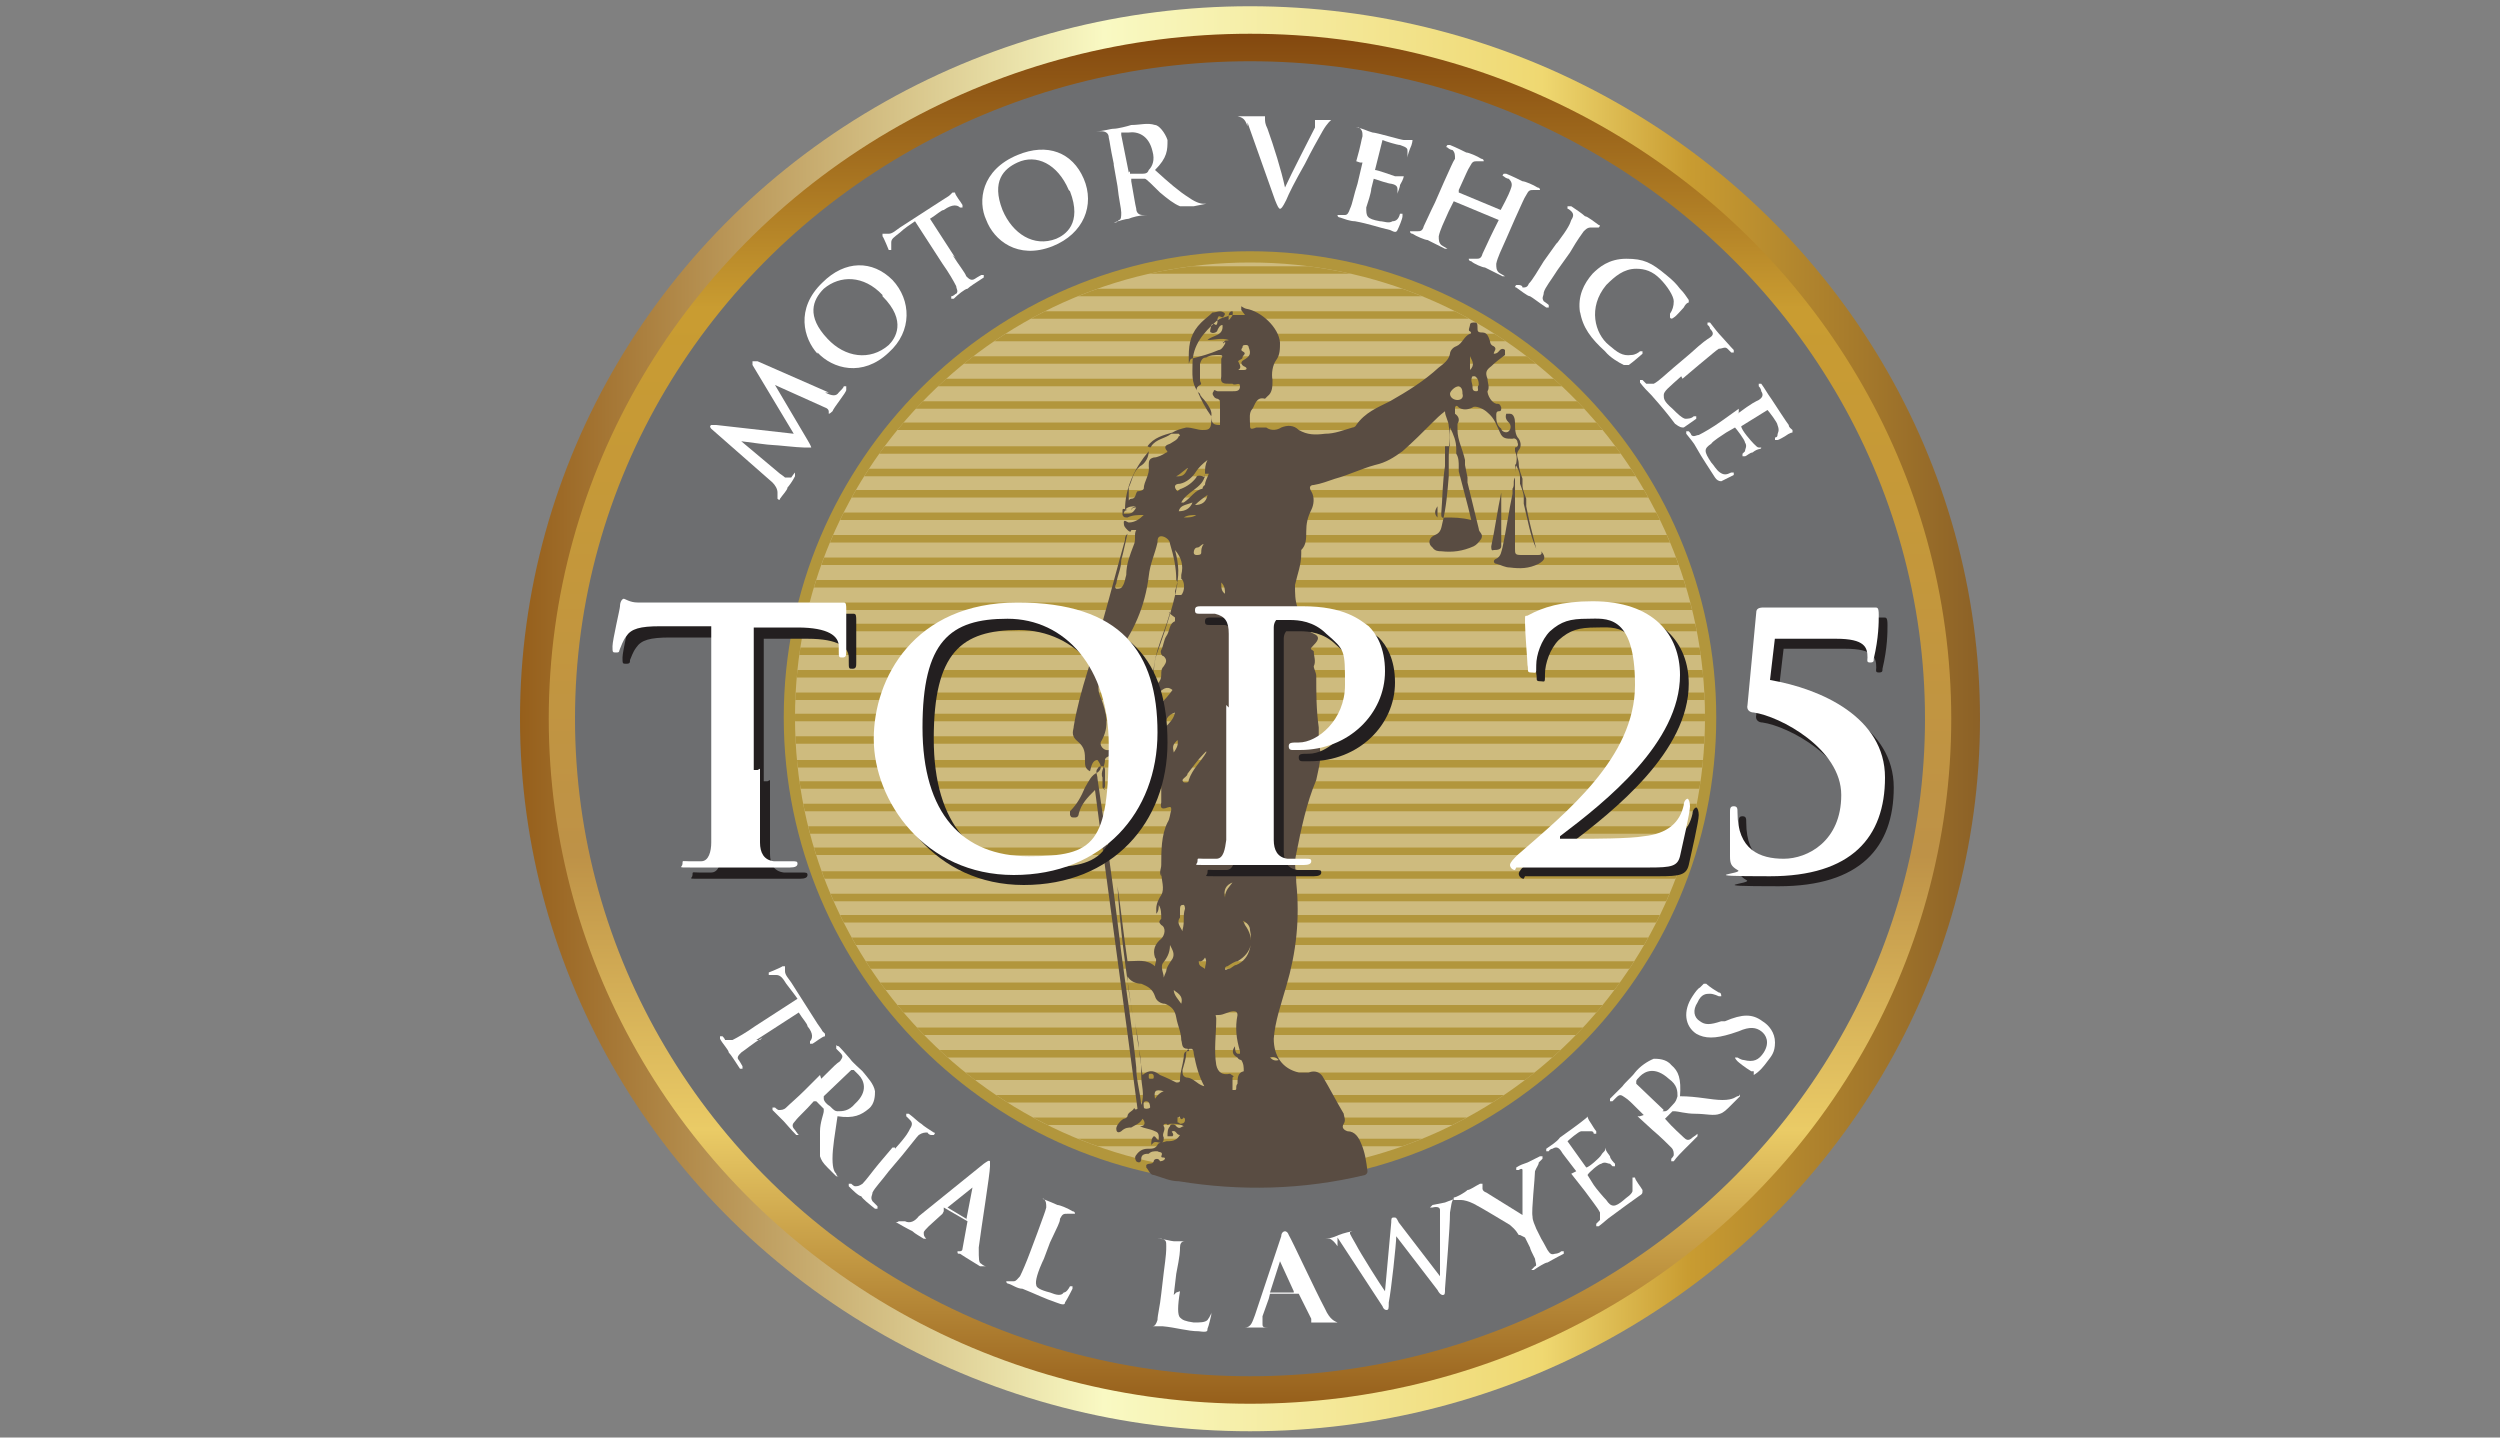<?xml version="1.0" encoding="UTF-8"?>
<svg id="Layer_2" xmlns="http://www.w3.org/2000/svg" width="200" height="115" xmlns:xlink="http://www.w3.org/1999/xlink" version="1.1" viewBox="0 0 200 115">
  <rect x="0" y="0" width="200" height="115" fill="#808080" stroke="none"/>
  <!-- Generator: Adobe Illustrator 29.2.1, SVG Export Plug-In . SVG Version: 2.1.0 Build 116)  -->
  <defs>
    <linearGradient id="linear-gradient" x1="41.6" y1="57.5" x2="158.4" y2="57.5" gradientUnits="userSpaceOnUse">
      <stop offset="0" stop-color="#965f1b"/>
      <stop offset=".4" stop-color="#f9f9c3"/>
      <stop offset=".7" stop-color="#efd871"/>
      <stop offset=".8" stop-color="#c99c31"/>
      <stop offset="1" stop-color="#8c6127"/>
    </linearGradient>
    <linearGradient id="linear-gradient1" x1="100" y1="112.3" x2="100" y2="2.7" gradientUnits="userSpaceOnUse">
      <stop offset="0" stop-color="#965f1b"/>
      <stop offset=".2" stop-color="#eacb66"/>
      <stop offset=".4" stop-color="#be9247"/>
      <stop offset=".8" stop-color="#c99c31"/>
      <stop offset="1" stop-color="#83480f"/>
    </linearGradient>
    <clipPath id="clippath">
      <circle cx="100" cy="57.4" r="36.4" fill="none"/>
    </clipPath>
  </defs>
  <ellipse cx="100" cy="57.5" rx="58.4" ry="57" fill="url(#linear-gradient)"/>
  <ellipse cx="100" cy="57.5" rx="56.1" ry="54.8" fill="url(#linear-gradient1)"/>
  <g>
    <ellipse cx="100" cy="57.5" rx="54" ry="52.6" fill="#6d6e70"/>
    <g>
      <path d="M100,94.2c-20.3,0-36.8-16.5-36.8-36.8s16.5-36.8,36.8-36.8,36.8,16.5,36.8,36.8-16.5,36.8-36.8,36.8Z" fill="#cebb7e"/>
      <path d="M100,21c20.1,0,36.4,16.3,36.4,36.4s-16.3,36.4-36.4,36.4-36.4-16.3-36.4-36.4,16.3-36.4,36.4-36.4M100,20.1c-20.5,0-37.3,16.8-37.3,37.3s16.8,37.3,37.3,37.3,37.3-16.8,37.3-37.3-16.8-37.3-37.3-37.3h0Z" fill="#b2963c"/>
    </g>
    <g clip-path="url(#clippath)">
      <g>
        <rect x="60.4" y="57.1" width="79.2" height=".6" fill="#b2963c"/>
        <rect x="60.4" y="58.9" width="79.2" height=".6" fill="#b2963c"/>
        <rect x="60.4" y="60.8" width="79.2" height=".6" fill="#b2963c"/>
        <rect x="60.4" y="62.5" width="79.2" height=".6" fill="#b2963c"/>
        <rect x="60.4" y="64.3" width="79.2" height=".6" fill="#b2963c"/>
        <rect x="60.4" y="66.1" width="79.2" height=".6" fill="#b2963c"/>
        <rect x="60.4" y="67.8" width="79.2" height=".6" fill="#b2963c"/>
        <rect x="60.4" y="69.7" width="79.2" height=".6" fill="#b2963c"/>
        <rect x="60.4" y="71.5" width="79.2" height=".6" fill="#b2963c"/>
        <rect x="60.4" y="73.2" width="79.2" height=".6" fill="#b2963c"/>
        <rect x="60.4" y="75" width="79.2" height=".6" fill="#b2963c"/>
        <rect x="60.4" y="76.9" width="79.2" height=".6" fill="#b2963c"/>
        <rect x="60.4" y="78.6" width="79.2" height=".6" fill="#b2963c"/>
        <rect x="60.4" y="80.4" width="79.2" height=".6" fill="#b2963c"/>
        <rect x="60.4" y="82.2" width="79.2" height=".6" fill="#b2963c"/>
        <rect x="60.4" y="84" width="79.2" height=".6" fill="#b2963c"/>
        <rect x="60.4" y="85.8" width="79.2" height=".6" fill="#b2963c"/>
        <rect x="60.4" y="87.6" width="79.2" height=".6" fill="#b2963c"/>
        <rect x="60.4" y="89.4" width="79.2" height=".6" fill="#b2963c"/>
        <rect x="60.4" y="91.1" width="79.2" height=".6" fill="#b2963c"/>
        <rect x="60.4" y="21.3" width="79.2" height=".6" fill="#b2963c"/>
        <rect x="60.4" y="23.1" width="79.2" height=".6" fill="#b2963c"/>
        <rect x="60.4" y="24.9" width="79.2" height=".6" fill="#b2963c"/>
        <rect x="60.4" y="26.7" width="79.2" height=".6" fill="#b2963c"/>
        <rect x="60.4" y="28.5" width="79.2" height=".6" fill="#b2963c"/>
        <rect x="60.4" y="30.3" width="79.2" height=".6" fill="#b2963c"/>
        <rect x="60.4" y="32.1" width="79.2" height=".6" fill="#b2963c"/>
        <rect x="60.4" y="33.8" width="79.2" height=".6" fill="#b2963c"/>
        <rect x="60.4" y="35.7" width="79.2" height=".6" fill="#b2963c"/>
        <rect x="60.4" y="37.5" width="79.2" height=".6" fill="#b2963c"/>
        <rect x="60.4" y="39.2" width="79.2" height=".6" fill="#b2963c"/>
        <rect x="60.4" y="41" width="79.2" height=".6" fill="#b2963c"/>
        <rect x="60.4" y="42.8" width="79.2" height=".6" fill="#b2963c"/>
        <rect x="60.4" y="44.6" width="79.2" height=".6" fill="#b2963c"/>
        <rect x="60.4" y="46.4" width="79.2" height=".6" fill="#b2963c"/>
        <rect x="60.4" y="48.2" width="79.2" height=".6" fill="#b2963c"/>
        <rect x="60.4" y="49.9" width="79.2" height=".6" fill="#b2963c"/>
        <rect x="60.4" y="51.8" width="79.2" height=".6" fill="#b2963c"/>
        <rect x="60.4" y="53.6" width="79.2" height=".6" fill="#b2963c"/>
        <rect x="60.4" y="55.4" width="79.2" height=".6" fill="#b2963c"/>
      </g>
    </g>
    <path d="M99.3,24.5c0,0,.3.2.4.2,1.2.2,2.6,1.5,2.7,2.7,0,.5,0,1-.3,1.4s-.4,1.1-.3,1.6c0,.5,0,1-.4,1.3l-.2.2c-.7-.2-.8.5-1,.8-.3.3-.2.8-.2,1.2s0,.5.5.3c.3,0,.5,0,.8,0,.4.3.9.2,1.2,0,.5-.2,1-.2,1.4.2.7.4,1.3.4,2.1.3.8,0,1.5-.3,2.2-.5,0,0,.2,0,.3-.2.7-1,1.7-1.4,2.7-1.9,1.4-.8,2.7-1.6,3.9-2.7.4-.3.8-.6.9-1.1,0-.2.2-.5.5-.6.5-.2.6-.8,1.1-1,0,0,.2,0,0-.2-.2,0,0-.4,0-.5,0-.2.2-.2.4-.2s.2.2.2.4c0,.3,0,.4.4.4s.5.4.6.7c0,0,0,.3.3.4.3.2,0,.4,0,.6.3,0,.4-.2.5-.3,0,0,.2-.2.4,0,0,.2,0,.3,0,.4-.4.3-.8.6-1.1.9-.4.3-.5.5-.3,1,0,.3.2.7,0,1,0,.3.3.9.7,1,.2,0,.3,0,.4.3,0,.2,0,.3-.2.3s-.2.2-.2.3c0,.4,0,.8.4,1.1,0,.2.4.4.6.2s.2-.5,0-.7-.3-.4-.2-.7c0,0,.2,0,.3,0,.3,0,.4.4.4.7,0,.5,0,1,.3,1.3.2.3.2.7,0,.9-.3.4,0,.7,0,1.1,0,.4.2.9.3,1.2,0,.2,0,.3,0,.5,0,.4.2.8.3,1.1,0,.2,0,.4,0,.6.2,1.1.5,2.2.8,3.4-.5-1.1-.7-2.4-1-3.6,0-.2,0-.3,0-.5,0-.4-.2-.8-.3-1.1,0-.2,0-.3,0-.5,0-.4-.2-.8-.4-1.1,0,.4,0,.7,0,1v1.7c0,1.3,0,2.8,0,4.1,0,.4,0,.5.5.5s.9,0,1.3,0c.2,0,.4,0,.3-.3.4.5.3.7-.2,1-.8.4-1.5.4-2.3.3-.4,0-.7-.2-1.1-.3-.2,0-.3-.3,0-.4.4-.2.4-.6.5-.9.3-1.4.5-2.9.8-4.3,0,0,0-.3,0-.4.2-.3,0-.6.2-.9v-.4c0-.6.3-1.1,0-1.7,0,0,0-.3,0-.3.2,0,.3-.2.2-.4,0-.2-.2-.4-.4-.3-.5,0-.8,0-1-.5-.3-.6-.4-1.1-1-1.6-.3-.3-1-.6-1.2-.4-.4.2-.8.2-1.1,0,0,0-.2-.3-.3,0,0,0,0,.3,0,.5.3.2.4.5.2.8v.5c0,.8.4,1.5.6,2.4,0,.2,0,.3,0,.4l.2,1c0,.2,0,.3,0,.4.3,1.2.6,2.5.9,3.7,0,.3.4.4.2.8-.2.3-.4.5-.6.6-.9.4-1.7.5-2.6.4-.2,0-.5,0-.7-.3-.4-.3-.3-.8.2-1s.5-.6.6-1c.3-1.2.4-2.5.5-3.7v-1.6c0-.8.2-1.5,0-2.4,0-.4-.3-.8-.3-1.2-.4.3-.7.6-1,.9-.8.8-1.5,1.5-2.4,2.3-.7.5-1.3.9-2.2,1.1-1.1.3-2.1.8-3.2,1.1-.6.2-1.1.4-1.7.5-.3,0-.4.2-.2.5.3.5.2,1.1,0,1.5-.3.6-.4,1.1-.4,1.7s0,1.1-.4,1.5v.3c0,.9-.3,1.6-.5,2.5,0,.7,0,1.2.2,1.8,0,.3.3.6.4.9,0,.6.4,1,.9,1.2s.4.5,0,.9-.2.3,0,.5c0,.4.2.8,0,1.2,0,.2.2.5.2.8,0,1.3,0,2.7.2,4.1,0,.4,0,.9,0,1.2.3,1.1,0,2-.2,3-.8,1.9-1.2,3.9-1.6,5.9-.2.8,0,1.5,0,2.3.3,2.9,0,5.6-.8,8.3-.4,1.4-.9,2.8-1,4.2,0,1.4.7,2.4,2,2.7.3,0,.5,0,.8,0,.5-.2.9,0,1.1.3.6,1,1.1,2,1.7,3,0,.2.2.5,0,.8s0,.5.3.6c.6,0,.9.5,1.1,1,.3.7.4,1.4.5,2.2q0,.2-.2.3c-5,1.2-10,1.3-14.9.5-.7,0-1.3-.3-2-.5-.3,0-.4-.4-.6-.6v-.2c.2-.2.5,0,.6-.3,0-.2.4-.3.5,0,0,0,.3,0,.4-.2,0-.2-.3,0-.3-.2.2-.4-.2-.3-.3-.4-.3,0-.5,0-.7.2-.2,0-.6,0-.6.4s-.3.3-.4.2c0,0-.2-.3,0-.5.2-.3.5-.5.9-.5s.6,0,.8-.3c0-.2.5-.2.7-.3.4,0,.8,0,1.1-.5-.3,0-.3-.4-.6-.3-.2,0,.2.2,0,.4-.2,0-.4,0-.4,0,0-.3,0-.6.2-.8,0-.2.4-.2.5,0,.3.3.4,0,.6,0-.3-.2-.7-.2-1-.2s-.2.2-.4,0c0,0-.3,0-.2.2.2.3-.2.6,0,.9,0,.2,0,.5-.4.4s-.4,0-.6.2c0-.3,0-.5.2-.7.2,0,.2.3.4.3,0,0,0,0,0-.2s0-.4-.3-.5c-.4-.2-.8-.2-1.2-.4.5,0,.4-.4.2-.6-.2.4-.6.5-.9.7-.2,0-.5,0-.8.3-.3.2-.4,0-.4-.2,0-.3.4-.7.6-.8,0,0,.2,0,.3-.2,0-.3.4-.4.5-.6s0,.2.3,0c-1.1-8.4-2.3-16.9-3.4-25.5-.6.6-1.1,1.1-1.3,1.9,0,0,0,.3-.3.3s-.3,0-.4-.2c0,0,0-.2,0-.3.6-.6.9-1.2,1.2-1.9.3-.5.5-1,1-1.2.4-.3.3-.6,0-1-.4,0-.5.5-.6.9-.4-.2-.4-.5-.4-.8,0-.7,0-1.1-.6-1.6s-.3-.9-.3-1.2c.5-3,1.6-5.7,2.4-8.7.6-2.1,1.1-4.1,1.7-6.2,0-.2,0-.3.2-.5-.2.8-.3,1.4-.5,2.1,0,.7-.3,1.2-.4,1.9,0,0-.2.3,0,.4.2,0,.4,0,.5-.2.2-.3.2-.6.3-.9,0-.9.3-1.6.6-2.4.2-.4,0-.9.2-1.2,0,0,0,0,0,0h-.4s0,.3-.3,0c-.2-.2-.3-.3-.3-.6s.3,0,.4,0c.5,0,.9-.3,1.2-.6-.5,0-.9,0-1.3.2-.2,0-.3,0-.4-.2v-.4c0-.2.3,0,.4,0h0c0,0-.3,0-.3.3.6,0,.7,0,1-.5-.2,0-.3,0-.4.2h0c0-.2.3-.3.4-.3-.3,0-.7,0-.9.3,0-1.8.8-3.4,1.9-4.7,0,.5-.3,1-.7,1.2-.6.5-.6,1.1-.9,1.7,0,.3,0,.6,0,.9s0,0,.2,0c.4,0,.3-.4.5-.6h0c0,0,.4,0,.5-.2,0-.6.5-1.1.4-1.8,0-.4,0-.6.4-.7.3,0,.7-.2,1-.4,0,0,.2,0,0-.2-.2-.3,0-.4.3-.5.3-.2.6-.3.7-.6,0,0,.2,0,0-.2h-.6c-.5.4-1.2.4-1.6,1,0,0,0,.2-.3,0,.5-.7,1.3-.9,2-1.1.3-.2.7-.3,1.1-.4.5,0,.9.2,1.3.2s.7,0,.7-.7,0-.3,0-.4c-.5-.7-.8-1.3-1.1-2-.5-.7-.4-1.4-.4-2.2,0-1.5.9-2.5,1.9-3.4.3-.3.8-.3,1.1-.5h1.2l-.3-.4ZM96.5,60.1s0,0-.2.2c-.5.5-.9,1.1-1.3,1.6,0,.2-.3.3-.4.5,0,0-.2,0,0,0,0,0,0,.2.2.2s.3,0,.3-.2c.3-.9,1-1.5,1.4-2.2,0,0,0,0,0-.2h0ZM94.7,89.4s-.2.3-.3,0c0-.2,0,0-.2,0,0,0,0,.2,0,.3,0,.2,0,0,.2.2.4,0,.4-.2.4-.4h0ZM96.6,39.6c-.3.2-.7.5-1,.8.5,0,.9-.2,1-.8h0ZM95.9,76.9h0c0,.4.2.4.5.6,0-.3.2-.6,0-.9,0,0-.2.4-.5.3ZM115.6,35.7v1.6c-.2,1.2-.2,2.6-.3,3.8,0,.2,0,.4.3.3.7,0,1.3,0,2.1.2-.3-1.3-.7-2.7-1-3.9v-.4c0-.3,0-.7-.2-1,0,0,0-.3,0-.4,0-.6-.2-1.1-.5-1.7v1.5h-.4ZM96.4,37.9c0,.6-.5,1-.9,1.3-.4.3-.8.6-1,1h.2c.6-.4.9-1,1.5-1.1,0,0,0-.2.2-.3,0-.3.2-.6.3-.9h-.3c0-.4,0-.7.2-1.1-.4.3-.7.6-.9.9-.3.5-.8.9-1.3,1-.5,0-.5.3-.2.6,0,0,.2-.2.3-.2.5-.2.9-.5,1.2-.9,0-.2.4-.2.7,0h0ZM94,43.8h0v.2c.3,1.1.4,2.1,0,3.3,0,0,0,.2,0,.3.2,0,.4,0,.5,0,.3-.3.3-1.1,0-1.3v-.3c.2-.8,0-1.4-.5-2ZM97.9,27.5h0c0-.4.3-.2.4-.3-.6-.2-1.1,0-1.7,0,.4-.4,1.3-.3,1.2-1.2-.2,0-.3.2-.4.4,0,.2-.4.3-.5.2-.2,0,0-.4,0-.6.2-.2.3,0,.4,0,.2-.2,0-.5.2-.7.2,0,.3.2.4,0,0,0,.2-.2,0-.3-.3-.2-.6,0-.9,0-.3.3-.6.5-.9.8-.8.8-1,1.6-1,2.7s0,.3.2.2c.8-.2,1.5-.4,2.2-.7.2,0,.4-.3.5-.5s0,0-.2-.2ZM88.4,63.2c-.2,0,0-.2,0-.3,0-.5,0-.9,0-1.3,0,0,0-.3-.2-.3s-.3,0-.4.2c-.2.2,0,.5,0,.8.2,1.3.4,2.8.6,4.1.5,3.3.9,6.5,1.3,9.8.4,3.1.9,6.1,1.2,9.2,0,1,.3,1.9.4,3,.3-.9,0-1.6,0-2.3,0-.8,0-1.4-.2-2.2,0-.7-.2-1.4-.3-2.1h0c.2,1.3.4,2.8.6,4.2.6-.5,1-.3,1.4,0,.5.2.9.4,1.3.6.2,0,.3,0,.3-.2,0-.6.2-1.1.3-1.8,0-.2,0-.5.3-.5s0-.2,0-.2c-.5,0-.4-.4-.5-.7,0-.6-.3-1.2-.4-1.8s-.4-.9-.9-1.1c-.3,0-.7-.2-.8-.6-.2-.6-.6-.8-1.1-1-.4,0-.9-.2-1.1-.6,0,1.1.3,2.1.4,3.1h0c-.5-3.4-1-6.8-1.2-10.3.3,2,.5,4,.8,6,.8,0,1.5-.2,2.2.4,0-.3.2-.5,0-.7-.2-.6,0-1.1.5-1.5.3-.3.4-.9,0-1.1-.2-.2-.2-.3,0-.5,0-.4,0-.8-.2-1.1,0,.2,0,.5-.2.7,0-.2,0-.3,0-.4,0-.4.2-.8.4-1.1.3-.5,0-1.2,0-1.8v.3c-.2-.3,0-.6,0-.9,0-1.1,0-2.4.5-3.4.2-.3.2-.7.3-1,0-.2,0-.3-.3-.2-.5.2-.6,0-.5-.4,0-.6,0-1.1,0-1.7v-.2c-.2,0-.2-.4-.2-.6,0-1-.2-1.9-.4-2.9-.3-1.5,0-3.1,0-4.6s.2-1.7.5-2.6c.5-1.4,1-3,1.3-4.4,0-.3.2-.5,0-.8,0-1-.2-1.9-.5-2.9,0-.3-.4-.6-.7-.6s-.3.3-.3.5c-.2.9-.6,1.7-.7,2.7-.3,2.4-1.2,4.5-2.7,6.4-.4.6-.8,1.1-1.1,1.7-.3.6-.3,1.1,0,1.7.4,1.1.7,2.2,0,3.4-.2.3.2.8.6.7.4-.2.9-.4,1.1-.8,0-.2.2-.3.4-.2.2,0,.3.2.3.3,0,.2,0,.3-.3.4-.4,0-.8.4-1.1.6-.2.2-.7.2-.7.5,0,.5-.4,1-.2,1.4,0,.3,0,.7,0,1v-.2ZM98.6,86.2c0,0,0,.3,0,.4v.6h.2c.2,0,0-.3.2-.5,0-.4,0-.9.5-1h0c0-.3,0-.6-.2-.9,0,0-.2,0-.3-.2-.4-.2-.5-.5-.2-.9,0,.2,0,.5.2.6,0,0,0,0,.2,0v-.2c-.3-1-.4-1.9-.2-2.9q0-.3-.3-.3c-.4,0-.8.3-1.2.3s-.2,0-.2.3c0,1.2-.2,2.5,0,3.7q.2.9,1.1.7h0l.3.2ZM97.6,33.9c0-.5,0-1.1,0-1.5s0-.4-.2-.5c0,0-.2,0-.3-.2,0,0-.2-.2,0-.4,0-.2.2,0,.3,0h1.2c.3,0,.6,0,.6-.4s-.4,0-.6-.2h-.2c-.5,0-.8,0-.7-.6v-.7c0-.2,0-.5,0-.7.2-.3,0-.3-.2-.3-.3,0-.7,0-1,.2-.3,0-.4.2-.5.5,0,.5,0,.9,0,1.3,0,.2.2.3,0,.4-.4.2-.3.5,0,.7,0,.2.3.4.5.7.2.3.5.7.4,1.1,0,.6.2.7.7.7h0ZM93.6,49c-.3,1.1-.7,2-1,3s-.4,2-.4,3.1,0,.3.2.3.3,0,.2-.3c0-.2,0-.3,0-.4.2-.2.3-.4.3-.7s0-.5.2-.7c.2-.3.3-.5,0-.8-.2,0-.3-.4-.2-.5.2-.4.2-.8.4-1.1.3-.4.2-1,.7-1.2v-.3c0,0-.3-.2-.5-.4h0ZM96.4,87c-.5-.9-.7-1.7-.9-2.7,0,0,0-.4-.2-.4s-.3,0-.4.3c0,.5-.2,1-.3,1.4,0,.3,0,.5.3.6.4,0,.7.3,1,.5,0,0,.3.2.5.2h0ZM120.1,39.4h0c-.3,1.4-.5,2.9-.8,4.3,0,.2,0,.4.2.3.2,0,.6,0,.6-.3v-4.4h0ZM92.8,78.7c.3-.3.3-.6.5-1,0-.3.3-.7.5-1,.2-.4,0-.7-.2-1.1,0,.7-.3,1.1-.6,1.5-.2.5.3,1,0,1.4h0ZM98.7,29.6c.2,0,.5,0,.8,0s.3-.2,0-.3c-.3-.2-.2-.4,0-.5.5-.3.6-.5.4-1,0,0,0-.2-.2-.2s-.3,0-.3.2c0,0-.2.2,0,.3.4.2,0,.3,0,.5,0,.2-.5.2-.3.4.3.5,0,.6-.3.7h0ZM99.3,73.5c.2.2.2.3.3.5.8,1.1.6,2.2-.6,2.9-.2,0-.5.2-.8.4,0,0-.2,0-.2.2s.2,0,.3,0c.2,0,.4-.3.6-.3,1.2-.5,1.3-1.9,1.1-2.8,0-.3-.2-.6-.7-.8h0ZM117,31.6c0-.3,0-.6-.3-.7-.3,0-.7.4-.7.6,0,.3.3.5.6.5s.5-.2.4-.5h0ZM93.8,55.2c-.5-.4-.8,0-1.1.2-.3.3,0,.6,0,1,.5-.4.8-.8,1.1-1.2h0ZM94.6,74.4c.2-.7,0-1.1.2-1.7,0,0,0-.4-.2-.3-.2,0-.2.2-.2.4s0,.4,0,.6c-.3.4,0,.7.2,1.1ZM93.2,58.2c.4-.4.7-.7.8-1.2-.6.2-.8.6-.8,1.2ZM118.3,30.9c0-.3,0-.6-.3-.8h-.2c-.2.3,0,.6,0,.8s0,.4.3.4,0-.3.2-.5h0ZM96.4,43.5c-.3,0-.4.3-.6.3s-.3.2-.3.4.2.2.2.2c.2,0,.4,0,.4-.2s0-.4.2-.7h0ZM95.1,37.4c-.4.2-.6.5-1,.7h0c0,0,0,0,.2,0,.5,0,.6-.4.8-.8ZM93.9,79.2c0,.4.4.8.6,1.1.2-.7-.4-.9-.6-1.1ZM94.3,40.9c.5,0,.9-.2,1.1-.7-.5.2-1,.2-1.1.7ZM91.7,88.7c0,0,.4,0,.3-.2,0,0,0-.4-.3-.4s-.2.3-.2.4,0,.2.2.2ZM98.6,70.6q-.8.3-.6,1.2c0-.6.4-.9.6-1.2ZM94.5,72.2h0c0-.5.2-1,.3-1.4h0c0,.5-.2,1-.3,1.4h0ZM92.4,87.9c.2-.3.4-.5.7-.6-.7-.2-.8,0-.7.6ZM94.2,59.2c-.4.4-.4.5-.3,1,.2-.3.4-.6.3-1ZM96.6,65c-.2.5-.3.9-.3,1.3,0-.5,0-1,.3-1.3ZM117.6,28.5v1.1c.4-.4.2-.7,0-1.1ZM95.7,41.2c-.3,0-.7,0-1,.2.4,0,.7,0,1-.2ZM98.3,25.6c.2-.2.4-.4.3-.7-.4,0-.3.5-.3.7ZM115,40.5c-.2.3-.3.6,0,.9,0-.3,0-.6,0-.9ZM98,47.5c0-.3,0-.6-.3-.9,0,.4,0,.7.3.9ZM102.3,84.8c-.2-.2-.4-.3-.7-.2.2.2.4.3.7.2ZM92.3,86.1c0,0,0-.2-.2-.2s-.2,0-.2.2,0,.2.2.2.2,0,.2-.2ZM96.7,64.6h0ZM96.8,64.4h0Z" fill="#594c42"/>
    <g>
      <path d="M61.6,62.4c0,2.6,0,4.8,0,5.9,0,.8.3,1.4,1.1,1.5.4,0,1,0,1.4,0s.5,0,.5.2-.2.3-.6.3h-8c-1.1,0-.6,0-.6-.3s0-.2.5-.2.8,0,1,0c.6,0,.8-.8.8-1.5,0-1.1,0-3.4,0-5.9v-11.4c-1.1,0-2.8,0-4.1,0-1.6,0-2.3.2-2.7.8-.3.4-.4.8-.5,1,0,.2,0,.3-.3.3s-.3,0-.3-.5.6-3,.6-3.2c0-.4.2-.6.3-.6s.5.3,1.1.3,1.8,0,2.8,0h11c.9,0,1.5,0,1.9,0,.4,0,.7,0,.8,0,.2,0,.2.2.2.6v3.3c0,.3,0,.5-.3.5s-.3,0-.3-.6v-.3c0-.8-.8-1.5-3.3-1.5h-3.5v11.4h.3Z" fill="#231f20"/>
      <path d="M70.7,59.9c0-4.8,3.2-10.9,11.5-10.9s11.2,4,11.2,10.4-4.4,11.4-11.5,11.4-11.2-5.9-11.2-10.9ZM89.6,60.5c0-6.2-3.5-10.1-8.1-10.1s-6.8,1.8-6.8,8.7,3.2,10.3,8.5,10.3,6.4-1,6.4-9Z" fill="#231f20"/>
      <path d="M99.1,57.5v-5.9c0-1-.3-1.4-1.1-1.6h-1.1c-.4,0-.5,0-.5-.3s.2-.3.6-.3h8c3.4,0,4.6,1.1,5.3,1.6.6.6,1.3,1.7,1.3,3.6,0,3.4-2.9,6.3-6.8,6.3s-.5,0-.6,0-.3,0-.3-.3.2-.3.8-.3c1.5,0,3.7-1.8,3.7-4.6s0-2.8-1.5-4.1c-1-1-2.2-1.1-2.9-1.1s-.9,0-1.1,0c0,0-.2.2-.2.6v11.1c0,2.6,0,4.8,0,5.9,0,.8.3,1.4,1.1,1.5.4,0,1,0,1.4,0s.5,0,.5.2-.2.3-.6.3h-7.9c-1.1,0-.6,0-.6-.3s0-.2.5-.2.8,0,1,0c.6,0,.7-.8.8-1.5,0-1.1,0-3.4,0-5.9v-4.9h0Z" fill="#231f20"/>
      <path d="M121.9,70.3c-.2,0-.4-.2-.4-.4s.3-.5.6-.8c3.9-3.4,9.4-7.8,9.4-13.6s-2.4-5.3-3.8-5.3-2.1.2-3,1c-.7.7-1.1,1.9-1.1,2.7s0,.6-.4.6-.2-.2-.3-.6c0-.3-.2-2.6-.2-3.4s0-.4.3-.6c1.1-.6,2.6-1.1,5.1-1.1,4.9,0,7,2.7,7,5.9,0,5.4-5.9,10.1-9.6,12.9,0,0,0,.2,0,.2h1.9c.5,0,3.7,0,4.8-.2,1.9-.2,2.9-1.1,3.2-2.5,0-.3.2-.5.3-.5s.2.3.2.6c0,.5-.6,3.1-.8,4-.2.8-.7.9-2.4.9h-10.9.2Z" fill="#231f20"/>
      <path d="M142.7,51.8l-.4,3.4c4.1.7,9.2,3,9.2,7.8s-2.7,7.9-9.2,7.9-1.9-.2-2.6-.5c-.5-.3-.6-.5-.6-1.1,0-1,0-2.6,0-3.5,0-.3,0-.5.3-.5s.3.2.3.5c0,3,1.8,3.7,3.7,3.7s4.6-1.4,4.6-5.1-4.9-6.3-7-6.6c-.3,0-.6-.2-.5-.6l.7-7.4c0-.3.2-.4.6-.4h6.8c.8,0,1.2,0,1.5,0h.6c.2,0,.3,0,.3.6s0,1.8-.4,3.5c0,.2,0,.3-.3.3s-.2-.2-.2-.4c0-.8-.2-1.5-2.5-1.5h-5.1Z" fill="#231f20"/>
    </g>
    <g>
      <path d="M66,31.4c.6.3.9.3,1.1,0,.2-.2.4-.4.4-.5,0,0,0,0,.2,0v.3c0,.2-1,1.4-1.1,1.7q-.2.2-.3.2v-.2s0-.2-.3-.3l-4-1.8,2.6,4.4c.3.5.3.6.3.6h-.6c-.5,0-2.2-.2-2.5-.2s-1.7-.2-2.5-.3l3.1,2.6c0,0,.3.2.4.3.2,0,.3,0,.5,0,0,0,.2-.3.3-.4,0,0,0,0,0,0v.3c-.2.4-.5.8-.6.9,0,.2-.4.6-.6.9,0,0,0,.2-.2,0v-.2s0,0,0-.3c0-.3-.2-.6-.4-.8l-4.9-4.3c0,0-.2-.2,0-.3h.4l6.2.7-3.3-5.5c0-.2,0-.3,0-.3h.4l5.7,2.5h-.4Z" fill="#fff"/>
      <path d="M65.4,28.3c-1.1-1.2-1.8-3.6.4-5.7,1.8-1.8,4-1.8,5.6-.2,1.5,1.6,1.6,4.1-.3,5.8-2.1,2-4.5,1.3-5.7,0h0ZM70.6,23.6c-1.5-1.6-3.4-1.6-4.7-.5-.9.9-1.4,2.2.3,4,1.4,1.5,3.4,1.8,4.9.5.5-.5,1.5-1.9-.5-3.9h0Z" fill="#fff"/>
      <path d="M76.2,20.4c.5.8,1,1.4,1.1,1.7.2.2.4.4.7.2,0,0,.3-.2.5-.3h.2s0,0,0,.2c-.6.4-1.1.7-1.3.9-.2,0-.8.5-1.1.8h-.2v-.2c.2,0,.3-.2.4-.2.2-.2,0-.4,0-.6-.2-.4-.6-1.1-1.1-1.8l-2.2-3.4c-.3.2-.9.6-1.2.9-.5.4-.7.5-.7.8v.6h-.2c0,0-.4-1-.5-1.1v-.2s.2,0,.5,0,.6-.3.9-.5l3.4-2.2c.3-.2.5-.3.6-.4,0,0,.2-.2.2-.2,0,0,0,0,.2,0,0,.2.5.8.6,1v.2s0,0-.2,0h0c-.2-.2-.6-.3-1.3.2-.2,0-.6.4-1.1.7l2.2,3.4-.2-.3Z" fill="#fff"/>
      <path d="M78.9,17.6c-.7-1.5-.4-4,2.5-5.2,2.4-1,4.4-.2,5.3,1.9s0,4.4-2.5,5.4c-2.8,1.1-4.7-.5-5.3-2.1ZM85.5,15.2c-.9-2.1-2.6-2.9-4.1-2.2-1.1.5-2.1,1.5-1.2,3.8.8,1.9,2.5,3,4.3,2.3.7-.3,2.1-1.2,1.1-3.8h0Z" fill="#fff"/>
      <path d="M89.1,13.1c-.3-1.4-.3-1.7-.4-2.1,0-.3-.2-.5-.6-.5h-.6s0,0,.2,0c.6,0,1.1-.2,1.4-.2s1.1-.2,1.4-.3c.7,0,1.3-.2,1.9,0,.3,0,.8.6,1,1.2,0,.8,0,1.4-1,2.4,1.1,1,1.9,1.7,2.7,2.2.7.5,1.1.5,1.2.5h.4s0,0-.2,0l-1,.2c-.6,0-.9,0-1.1,0-.5-.2-1-.6-1.6-1.1-.5-.5-1.1-1.1-1.2-1.1h-1.1v.2h0c.2,1.1.3,1.8.4,2.2,0,.3.2.5.5.5h.6s0,0-.2,0c-.6,0-1.3.2-1.5.3-.2,0-.9.2-1.2.3h-.2.2c.2,0,.3,0,.4-.2.2,0,.2-.3.2-.6s-.2-1.1-.3-2.1l-.3-1.7h0ZM90.4,13.7q0,0,0,.2h.8c.4,0,.6,0,.7-.3.3-.3.5-.8.3-1.5-.3-1.3-1.2-1.6-1.9-1.5-.3,0-.5,0-.6,0v.2l.6,3h0Z" fill="#fff"/>
      <path d="M99.8,10.1c-.2-.6-.4-.7-.8-.8h-.4s0,0,0,0h.3c.6,0,1.1,0,1.5,0h1.2c0,0,.2,0,.2,0h-.6s0,0,0,.2,0,.4.2.8c.5,1.4,1.1,3.3,1.4,4.7.5-1.1,2.1-4.2,2.4-4.8,0,0,0-.3,0-.4,0,0,0-.2,0-.2h-.6.3c.5,0,1,0,1.1,0h1c0,0,.2,0,.2,0h-.7c0,0-.3.2-.7.9-.5.9-.8,1.4-1.4,2.6-.8,1.4-1.3,2.4-1.5,2.9-.3.6-.4.7-.5.7s-.2-.2-.4-.7l-2.2-6.2h0Z" fill="#fff"/>
      <path d="M108.5,12.9c.4-1.4.4-1.7.5-2,0-.3,0-.5-.3-.7,0,0-.3,0-.4,0,0,0-.2,0-.2,0h.3c.5,0,1,.3,1.4.4.3,0,2.3.6,2.5.6h.7c0,0,0,.3-.2.7,0,0-.2.5-.2.7,0,0,0,0,0,0v-.5c0-.2,0-.3-.6-.5-.2,0-1.2-.3-1.4-.4h0l-.6,2.4h0c.2,0,1.3.4,1.6.5h.5s0,0,.2,0h0s0,.2-.3.7c0,.2-.2.6-.2.7,0,0,0,.2,0,.2v-.5c0-.2,0-.4-.5-.5-.2,0-1.1-.3-1.4-.4h0l-.2.8c0,.3-.3,1.2-.4,1.5,0,.7,0,.9,1.1,1.1.3,0,.7.2,1,0,.3,0,.5-.2.6-.6q0,0,.2,0v.2c0,.2-.3.9-.4,1.1s-.2.2-.6,0c-.9-.2-1.7-.5-2.8-.7-.4,0-.9-.2-1.2-.3,0,0-.2,0-.2-.2h.6c.2,0,.3-.2.4-.5.2-.4.3-1.1.6-2l.4-1.7h-.2Z" fill="#fff"/>
      <path d="M120,17.1h0v-.2c.7-1.3.8-1.6.9-1.9s0-.5-.2-.7c0,0-.2,0-.4-.2,0,0-.2,0,0-.2h.2c.5.2,1.1.5,1.3.6.2,0,.9.3,1.2.5,0,0,.2,0,.2.2h-.5c-.3,0-.4,0-.6.4-.2.3-.3.6-.9,1.9l-.7,1.6c-.4.9-.7,1.5-.8,2,0,.3,0,.5.2.7,0,0,.3.2.5.3q0,0,0,0h-.2c-.6-.3-1.2-.6-1.4-.7-.2,0-.9-.3-1.1-.5,0,0-.2,0-.2-.2h.2c0,0,.3,0,.4,0,.2,0,.4,0,.5-.4.2-.4.5-1.1.9-1.9l.4-.8h0l-3.6-1.5h0l-.4.8c-.4.9-.7,1.5-.8,2,0,.3,0,.5.2.7,0,0,.3.2.5.3q0,0,0,0h-.2c-.6-.3-1.2-.6-1.4-.7-.2,0-.9-.3-1.2-.5,0,0-.2,0-.2-.2h.2c0,0,.3,0,.4,0,.2,0,.4,0,.5-.4.2-.4.5-1.1.9-1.9l.7-1.6c.6-1.3.7-1.6.9-1.9,0-.3,0-.5-.2-.7,0,0-.2,0-.4-.2,0,0-.2,0,0-.2h.2c.5.2,1.1.5,1.3.6.2,0,.9.3,1.2.5,0,0,.2,0,.2.2h-.2s-.2,0-.3,0c-.3,0-.4,0-.6.4-.2.3-.3.6-.9,1.9v.2c0,0,0,0,0,0l3.6,1.5h-.3Z" fill="#fff"/>
      <path d="M124.6,19.4c.9-1.2,1-1.5,1.1-1.8.2-.3.2-.5,0-.7,0,0-.2-.2-.3-.2,0,0,0,0,0-.2h.3c.3.2.9.6,1.1.8.2,0,.8.5,1.1.7,0,0,.2,0,0,.2h-.2c0,0-.2,0-.3,0-.3,0-.4,0-.7.3-.2.3-.4.5-1.1,1.7l-1,1.4c-.5.8-1,1.4-1.1,1.8,0,.3-.2.4,0,.7,0,0,.3.2.4.3,0,0,0,0,0,.2h-.2c-.6-.4-1.1-.8-1.3-.9-.2,0-.8-.5-1.1-.7,0,0-.2,0,0-.2h.2c0,0,.3,0,.3.2.2,0,.4,0,.5-.3.3-.3.7-1,1.2-1.8l1-1.4h0Z" fill="#fff"/>
      <path d="M126.4,25c-.2-1.3.3-2.3,1-3.1.5-.5,1.3-1.2,2.7-1.2s2,.3,3.2,1.3c.5.4.8.7,1.1,1.1.3.3.5.6.7.9v.2s-.2,0-.4.4c-.2.2-.6.7-.8.8,0,0-.2.2-.3,0v-.3c.2-.3.3-.6.3-1s-.5-1.2-1.1-1.8-1.2-.8-1.9-.8c-1,0-1.7.6-2.4,1.3-1.5,1.8-.9,3.9.2,4.8.7.6,1.1.9,1.8.8.3,0,.6-.2.7-.3,0,0,.2,0,.2,0v.2s-.8.7-1.1.9c-.2,0-.2,0-.4,0-.4-.2-1.1-.6-1.5-1.1-1.1-1-1.8-1.9-2-3.2h.2Z" fill="#fff"/>
      <path d="M134.5,30.1c-1,.9-1.4,1.2-1.4,1.5s0,.5.7,1.1c.4.4.7.7,1,.8.2,0,.5,0,.7-.2h.2v.2s-.7.5-1,.7c-.2,0-.3,0-.7-.3-.6-.8-1.1-1.4-1.9-2.3-.3-.3-.6-.6-.9-1,0,0,0-.2,0-.2h.2c0,0,.2.2.3.3.2,0,.4,0,.6,0,.4-.2,1-.8,1.6-1.3l1.3-1.1c1.1-1,1.3-1.1,1.6-1.3.3-.2.3-.4,0-.7,0,0,0-.2-.2-.3,0,0,0-.2,0-.2,0,0,0,0,.2,0,.3.4.7.9.9,1.1s.7.8,1,1.1c0,0,0,.2,0,.2h-.2s-.2-.2-.3-.3c-.2-.2-.4,0-.7,0-.3.2-.5.4-1.6,1.3l-1.3,1.1h0Z" fill="#fff"/>
      <path d="M139,33.1c1.2-.9,1.5-1,1.7-1.1.3-.2.4-.4.2-.7,0,0,0-.2-.2-.4v-.2s0,0,.2,0c.3.4.5.8.8,1.2.2.3,1.3,2,1.4,2.1,0,.2.2.3.3.4h0v.2s-.2,0-.6.3c0,0-.5.3-.6.3h-.2s0,0,0-.2c0,0,.2,0,.2-.2,0-.2.2-.3,0-.8,0-.2-.7-1.1-.8-1.2h0l-2.1,1.3h0c0,.3.8,1.2,1,1.4s.3.3.4.3h.2c0,.2-.2,0-.7.4-.2,0-.5.3-.6.3,0,0-.2,0-.2,0v-.2s0,0,.2-.2c0-.2.2-.4,0-.7,0-.2-.7-1.1-.8-1.2h0l-.7.4c-.3.2-1.1.7-1.2.9-.6.4-.6.6,0,1.5.2.2.4.6.7.8s.5.2.9,0h.2s0,0,0,.2l-1,.5q-.3,0-.5-.3c-.5-.8-1-1.5-1.5-2.4-.2-.4-.5-.7-.8-1.1v-.2h.2c0,0,.2.2.2.3.2.2.4,0,.6,0,.4-.2,1.1-.6,1.8-1.1l1.4-1v.3Z" fill="#fff"/>
    </g>
    <g>
      <path d="M61,83c-.8.5-1.4,1-1.7,1.2-.2.2-.4.4-.2.6,0,0,.2.3.3.5v.2s0,0-.2,0c-.4-.6-.7-1.1-.9-1.3,0-.2-.5-.7-.7-1.1v-.2h.2c0,0,.2.2.2.3,0,0,.4,0,.6,0,.4-.2,1.1-.6,1.8-1.1l3.4-2.2c-.2-.3-.6-.8-.9-1.2-.3-.5-.5-.7-.8-.7h-.6v-.2c0,0,1-.4,1.1-.5h.2s0,.2,0,.4c0,.3.3.6.5.9l2.1,3.3c.2.3.3.4.4.6l.2.2s0,0,0,.2c-.2,0-.8.5-1,.6h-.2s0,0,0-.2h0c.2-.2.3-.6-.2-1.2,0-.2-.4-.6-.7-1.1l-3.4,2.2h.3Z" fill="#fff"/>
      <path d="M65.7,86.3c1.1-1.1,1.2-1.2,1.5-1.4.2-.3.3-.4,0-.7l-.3-.3s0,0,0-.2,0,0,.2,0c.4.4.8.9.9,1,.2.3.8.8,1,1,.4.5.9,1,1,1.6,0,.3,0,1-.5,1.4-.6.5-1.2.8-2.5.6-.2,1.4-.4,2.5-.4,3.4s.2,1.1.3,1.2c0,0,0,.2.2.2s0,0,0,0h-.2l-.7-.7c-.4-.4-.5-.6-.6-.9,0-.5,0-1.1,0-2,0-.7.3-1.4.3-1.6v-.2l-.6-.6h-.2c-.7.8-1.2,1.2-1.5,1.6-.2.2-.3.4,0,.7,0,0,.2.3.3.4h0c0,0,0,0-.2,0-.4-.4-.9-1-1-1.1l-.9-.9s0-.2,0-.2h.2c0,0,.2.2.3.2.2,0,.4,0,.6-.2.3-.3.9-.8,1.5-1.4l1.2-1.2h0ZM65.9,87.7v.2c0,.2.3.5.5.6.3.3.4.4.6.4.4,0,.9,0,1.4-.6,1.1-1,.7-1.9.3-2.3l-.4-.4h-.2s-2.2,2.1-2.2,2.1Z" fill="#fff"/>
      <path d="M71.6,91.9c1-1.1,1.1-1.4,1.2-1.6.2-.3.2-.5,0-.7l-.3-.3s0,0,0-.2h.2c.3.2.8.7,1,.8.2.2.7.5,1,.7,0,0,.2,0,0,.2h-.2s-.2,0-.3-.2c-.2,0-.4,0-.7.2-.2.2-.4.5-1.3,1.6l-1.1,1.3c-.6.8-1.1,1.3-1.3,1.7,0,.2-.2.4,0,.7l.4.4s0,0,0,.2h-.2c-.5-.4-1-.8-1.1-1-.2,0-.7-.5-1-.8,0,0,0-.2,0-.2h.2c0,0,.2.2.3.2.2,0,.3,0,.6-.2.3-.3.8-1,1.3-1.6l1.1-1.3h.2Z" fill="#fff"/>
      <path d="M75.4,97.1h0l-1.1,1c-.2.2-.4.4-.4.5,0,.2,0,.3.2.5h0q0,0,0,0h-.2c-.3-.2-.7-.4-.9-.6,0,0-.6-.3-1.1-.6s-.2,0,0-.2h.2s.2,0,.3,0c.4.2.8,0,1.1-.4l5.2-4.2c.3-.2.4-.3.5-.2v.4c0,.6-.7,4.9-.9,6.5,0,1,0,1.2.2,1.3,0,0,.2.2.4.2,0,0,0,0,0,0,0,0,0,0-.5,0-.3-.2-1-.6-1.6-1-.2,0-.2,0-.2-.2h.2s.2,0,.2-.2l.4-2.2h0c0,0-1.9-1.1-1.9-1.1v.3ZM77.3,97.6h0l.5-2.6s0,0,0,0l-2,1.6h0l1.5.9h0Z" fill="#fff"/>
      <path d="M83.5,100.7c-.5,1.1-.7,1.8-.6,2.1,0,.2.3.4,1.1.6.5.2.9.3,1.1,0,.2,0,.4-.3.5-.5,0,0,0,0,.2,0v.2c0,0-.4.8-.6,1.1,0,.2-.2.2-.7,0-.9-.3-1.7-.7-2.7-1.1-.4,0-.8-.3-1.1-.4,0,0-.2,0-.2-.2h.6c.2,0,.3-.2.5-.4.2-.4.5-1.1.8-1.9l.6-1.6c.5-1.4.6-1.6.7-2,0-.3,0-.5-.2-.7,0,0-.2,0-.3,0s-.2,0,0,0h.2c.5.2,1,.4,1.2.5.2,0,.9.3,1.2.5,0,0,.2,0,.2.2h-.2c0,0-.3,0-.4,0-.3,0-.4,0-.6.4,0,.3-.2.6-.8,1.9l-.6,1.6h0Z" fill="#fff"/>
      <path d="M94.4,103.3c-.2,1.2-.2,1.9,0,2.1s.4.3,1.1.4c.5,0,.9,0,1.1-.2,0,0,.3-.4.3-.6,0,0,0-.2,0,0v.2c0,0-.2.9-.3,1.1,0,.2,0,.3-.7.2-.9,0-1.8-.3-2.9-.4-.4,0-.8,0-1.2,0,0,0-.2,0-.2,0h.6c.2,0,.3-.2.4-.5,0-.4.2-1.1.3-2.1l.2-1.7c.2-1.5.2-1.7.2-2.1s0-.5-.4-.6h-.3c0,0-.2,0-.2,0h.2c.5,0,1.1.2,1.3.2s1,0,1.3,0c0,0,.2,0,.2,0h-.6c-.3,0-.4.2-.4.5s0,.6-.3,2.1l-.2,1.7.2-.2Z" fill="#fff"/>
      <path d="M101.5,103.9h0l-.5,1.4c0,.3,0,.5,0,.6,0,.2,0,.3.4.3h.4s0,0-.2,0h-1.1c0,0-.7,0-1.1,0h-.2.4c.5,0,.6-.5.8-1l2.1-6.3c0-.3.2-.4.3-.4,0,0,.2,0,.3.3.3.5,2.1,4.4,2.9,5.9.4.9.8,1,1,1.1h.5s0,0-.5,0-1.1,0-1.9,0h-.2,0c0,0,0-.2,0-.3l-1-2h-2.3ZM103.5,103.3h0l-1.1-2.4s0,0,0,0l-.8,2.5h1.9Z" fill="#fff"/>
      <path d="M107,99.7c-.2-.3-.4-.5-.6-.6h-.6s0,0,.2,0c.5,0,1.1-.3,1.1-.3s.5-.2,1.1-.3h.2s0,0-.2,0c0,0-.2,0-.2,0v.2c0,0,.2.4.5.9.3.6,2,3.3,2.3,3.7l.5-5.5c0-.3,0-.4.2-.4s.2,0,.4.4l3.3,4.3c0-.8,0-3.4,0-4.7v-.6c0-.2-.2-.3-.6-.2h-.2s0,0,.2-.2l1-.2s.5-.2.8-.3h.2s0,0,0,0c0,0-.2,0-.3,0-.2.2-.2.6-.3,1.1,0,1.3-.3,4.6-.4,6.1,0,.4,0,.5-.2.5,0,0-.2,0-.4-.4l-3.3-4.3c0,.6-.4,4.3-.6,5.3,0,.5,0,.6-.2.6,0,0-.2,0-.3-.3l-3.6-5.5v.2Z" fill="#fff"/>
      <path d="M121.5,98.8c-.3-.5-.5-.6-.7-.8,0,0-2.3-1.4-2.9-1.7-.4-.2-.8-.3-1-.3h-.6s0,0,0-.2c.2,0,.9-.4,1.1-.6.2,0,.6-.3,1-.5h.2v.2c0,0,0,.2,0,.2,0,0,0,.2.3.3.3.2,2.6,1.6,2.9,1.8v-3.1c0-.2,0-.4,0-.5,0,0,0-.2-.3,0h-.2s0,0,0-.2c.3-.2.6-.3.9-.4l1-.5h.2s0,0,0,.2l-.3.3c0,.2-.2.4-.3.7,0,.5-.3,3.2-.2,3.6,0,.4.2.7.3,1l.4.8c0,0,.3.5.5.9.2.3.3.4.6.3,0,0,.3,0,.5-.2h.2s0,0,0,.2c-.6.3-1.1.6-1.3.7-.2,0-.8.4-1.1.6h-.2,0c0,0,.2-.2.3-.3.2,0,0-.4,0-.6-.2-.4-.4-.8-.4-.9l-.4-.8-.4-.2Z" fill="#fff"/>
      <path d="M126.1,93.7c-.9-1.2-1.1-1.4-1.2-1.6-.2-.3-.4-.4-.7-.2,0,0-.2,0-.3.2h-.2s0,0,0-.2c.4-.3.8-.5,1.1-.9.3-.2,1.8-1.3,1.9-1.4s.3-.2.3-.3c0,0,0,0,0,0h0s0,.2.3.6c0,0,.3.5.4.6v.2c0,0,0,0-.2,0,0,0,0-.2-.2-.2-.2,0-.3,0-.8,0-.2,0-1,.7-1.1.8h0c0,0,1.5,2.1,1.5,2.1h0c.2,0,1.1-.8,1.2-1s.3-.3.3-.4v-.2h0s0,.2.4.7c0,.2.3.5.4.6,0,0,0,.2,0,.2h-.2s0,0-.2-.2c-.2,0-.4-.2-.7,0-.2,0-1,.7-1.1.9h0c0,0,.5.8.5.8.2.3.8,1,1,1.2.4.6.7.6,1.4,0,.2-.2.6-.4.7-.7,0-.3,0-.5,0-.9v-.2h.2c0,.2.5.8.6,1,0,.3,0,.3-.3.5-.7.5-1.4,1-2.2,1.6-.3.2-.6.5-1,.8h-.2v-.2c0,0,.2-.2.3-.3,0-.2,0-.4,0-.6-.2-.4-.7-1-1.2-1.7l-1.1-1.4h0Z" fill="#fff"/>
      <path d="M131.5,89.2c-1.1-1.1-1.2-1.2-1.5-1.4s-.4-.3-.7,0l-.3.3s0,0-.2,0v-.2c.4-.4.8-.8,1-1,.2-.3.8-.8,1-1.1.4-.5,1-.9,1.5-1.1.3,0,1,0,1.4.5.6.5.8,1.1.7,2.5,1.4,0,2.5.3,3.4.3s1.1-.3,1.2-.3c0,0,.2,0,.2-.2h0v.2l-.7.7c-.4.4-.6.6-.9.7-.5.2-1.1,0-2,0-.7,0-1.4-.2-1.6-.2h-.2l-.6.6h0c0,0,0,0,0,0,.7.8,1.2,1.2,1.5,1.5.2.2.4.3.7,0,0,0,.3-.2.4-.3h0v.2c-.4.4-1,1-1.1,1.1s-.6.6-.8.9c0,0-.2,0-.2,0v-.2c0,0,.2-.2.2-.3,0-.2,0-.4-.2-.6-.3-.3-.9-.9-1.5-1.4l-1.2-1.1h.2ZM133,88.9h.2c.2,0,.4-.3.6-.5.3-.3.3-.4.4-.7,0-.4,0-.9-.7-1.4-1.1-1-1.9-.6-2.3-.2-.2.2-.3.3-.3.4v.2l2.2,2.1h0Z" fill="#fff"/>
      <path d="M140.5,85.7h-.4c-.5-.3-1-.7-1.1-.8,0,0-.2-.2-.2-.3h.2c0,0,.3.2.5.2.8.2,1.2,0,1.6-.6.5-.8.2-1.4-.2-1.7s-.9-.4-1.8,0l-.6.2c-1.3.4-2.1.4-2.8,0-.9-.6-1.1-1.8-.3-3,.2-.3.4-.6.6-.7,0,0,.2-.2.3-.3h.2c0,0,.3.3,1,.7.2,0,.2.2.2.3h-.2s-.4-.2-.7-.2-.7,0-1,.7c-.4.6-.3,1.2.2,1.5.4.3.8.3,1.7,0h.3c1.4-.6,2.2-.6,3,0,.5.3,1,.9,1,1.7s-.3,1.1-.6,1.5-.6.8-1.1,1.1v-.4Z" fill="#fff"/>
    </g>
    <g>
      <path d="M60.8,61.5c0,2.6,0,4.8,0,5.9,0,.8.3,1.4,1.1,1.5.4,0,1,0,1.4,0s.5,0,.5.2-.2.3-.6.3h-8c-1.1,0-.6,0-.6-.3s0-.2.5-.2.8,0,1,0c.6,0,.8-.8.8-1.5,0-1.1,0-3.4,0-5.9v-11.4c-1.1,0-2.8,0-4.1,0-1.6,0-2.3.2-2.7.8-.3.4-.4.8-.5,1s0,.3-.3.3-.3,0-.3-.5.6-3,.6-3.2c0-.4.2-.6.3-.6s.5.3,1.1.3,1.8,0,2.8,0h11c.9,0,1.5,0,1.9,0,.4,0,.7,0,.8,0,.2,0,.2.2.2.6v3.3c0,.3,0,.5-.3.5s-.3,0-.3-.6v-.3c0-.8-.8-1.5-3.3-1.5h-3.5v11.4h.3Z" fill="#fff"/>
      <path d="M69.9,59.1c0-4.8,3.2-10.9,11.5-10.9s11.2,4,11.2,10.4-4.4,11.4-11.5,11.4-11.2-5.9-11.2-10.9ZM88.7,59.6c0-6.2-3.5-10.1-8.1-10.1s-6.8,1.8-6.8,8.7,3.2,10.3,8.5,10.3,6.4-1,6.4-9Z" fill="#fff"/>
      <path d="M98.3,56.6v-5.9c0-1-.3-1.4-1.1-1.6h-1.1c-.4,0-.5,0-.5-.3s.2-.3.6-.3h8c3.4,0,4.6,1.1,5.3,1.6.6.6,1.3,1.7,1.3,3.6,0,3.4-2.9,6.3-6.8,6.3s-.5,0-.6,0-.3,0-.3-.3.2-.3.8-.3c1.5,0,3.7-1.8,3.7-4.6s0-2.8-1.5-4.1c-1-1-2.2-1.1-2.9-1.1s-.9,0-1.1,0c0,0-.2.2-.2.6v11.1c0,2.6,0,4.8,0,5.9,0,.8.3,1.4,1.1,1.5.4,0,1,0,1.4,0s.5,0,.5.2-.2.3-.6.3h-7.9c-1.1,0-.6,0-.6-.3s0-.2.5-.2.8,0,1,0c.6,0,.7-.8.8-1.5,0-1.1,0-3.4,0-5.9v-4.9h0Z" fill="#fff"/>
      <path d="M121.2,69.6c-.2,0-.4-.2-.4-.4s.3-.5.6-.8c3.9-3.4,9.4-7.8,9.4-13.6s-2.4-5.3-3.8-5.3-2.1.2-3,1c-.7.7-1.1,1.9-1.1,2.7s0,.6-.4.6-.2-.2-.3-.6c0-.3-.2-2.6-.2-3.4s0-.4.3-.6c1.1-.6,2.6-1.1,5.1-1.1,4.9,0,7,2.7,7,5.9,0,5.4-5.9,10.1-9.6,12.9,0,0,0,.2,0,.2h1.9c.5,0,3.7,0,4.8-.2,1.9-.2,2.9-1.1,3.2-2.5,0-.3.2-.5.3-.5s.2.3.2.6c0,.5-.6,3.1-.8,4-.2.8-.7.9-2.4.9h-10.9.2Z" fill="#fff"/>
      <path d="M142,51l-.4,3.4c4.1.7,9.2,3,9.2,7.8s-2.7,7.9-9.2,7.9-1.9-.2-2.6-.5c-.5-.3-.6-.5-.6-1.1,0-1,0-2.6,0-3.5,0-.3,0-.5.3-.5s.3.2.3.5c0,3,1.8,3.7,3.7,3.7s4.6-1.4,4.6-5.1-4.9-6.3-7-6.6c-.3,0-.6-.2-.5-.6l.7-7.4c0-.3.2-.4.6-.4h6.8c.8,0,1.2,0,1.5,0h.6c.2,0,.3,0,.3.6s0,1.8-.4,3.5c0,.2,0,.3-.3.3s-.2-.2-.2-.4c0-.8-.2-1.5-2.5-1.5h-5.1Z" fill="#fff"/>
    </g>
  </g>
</svg>
